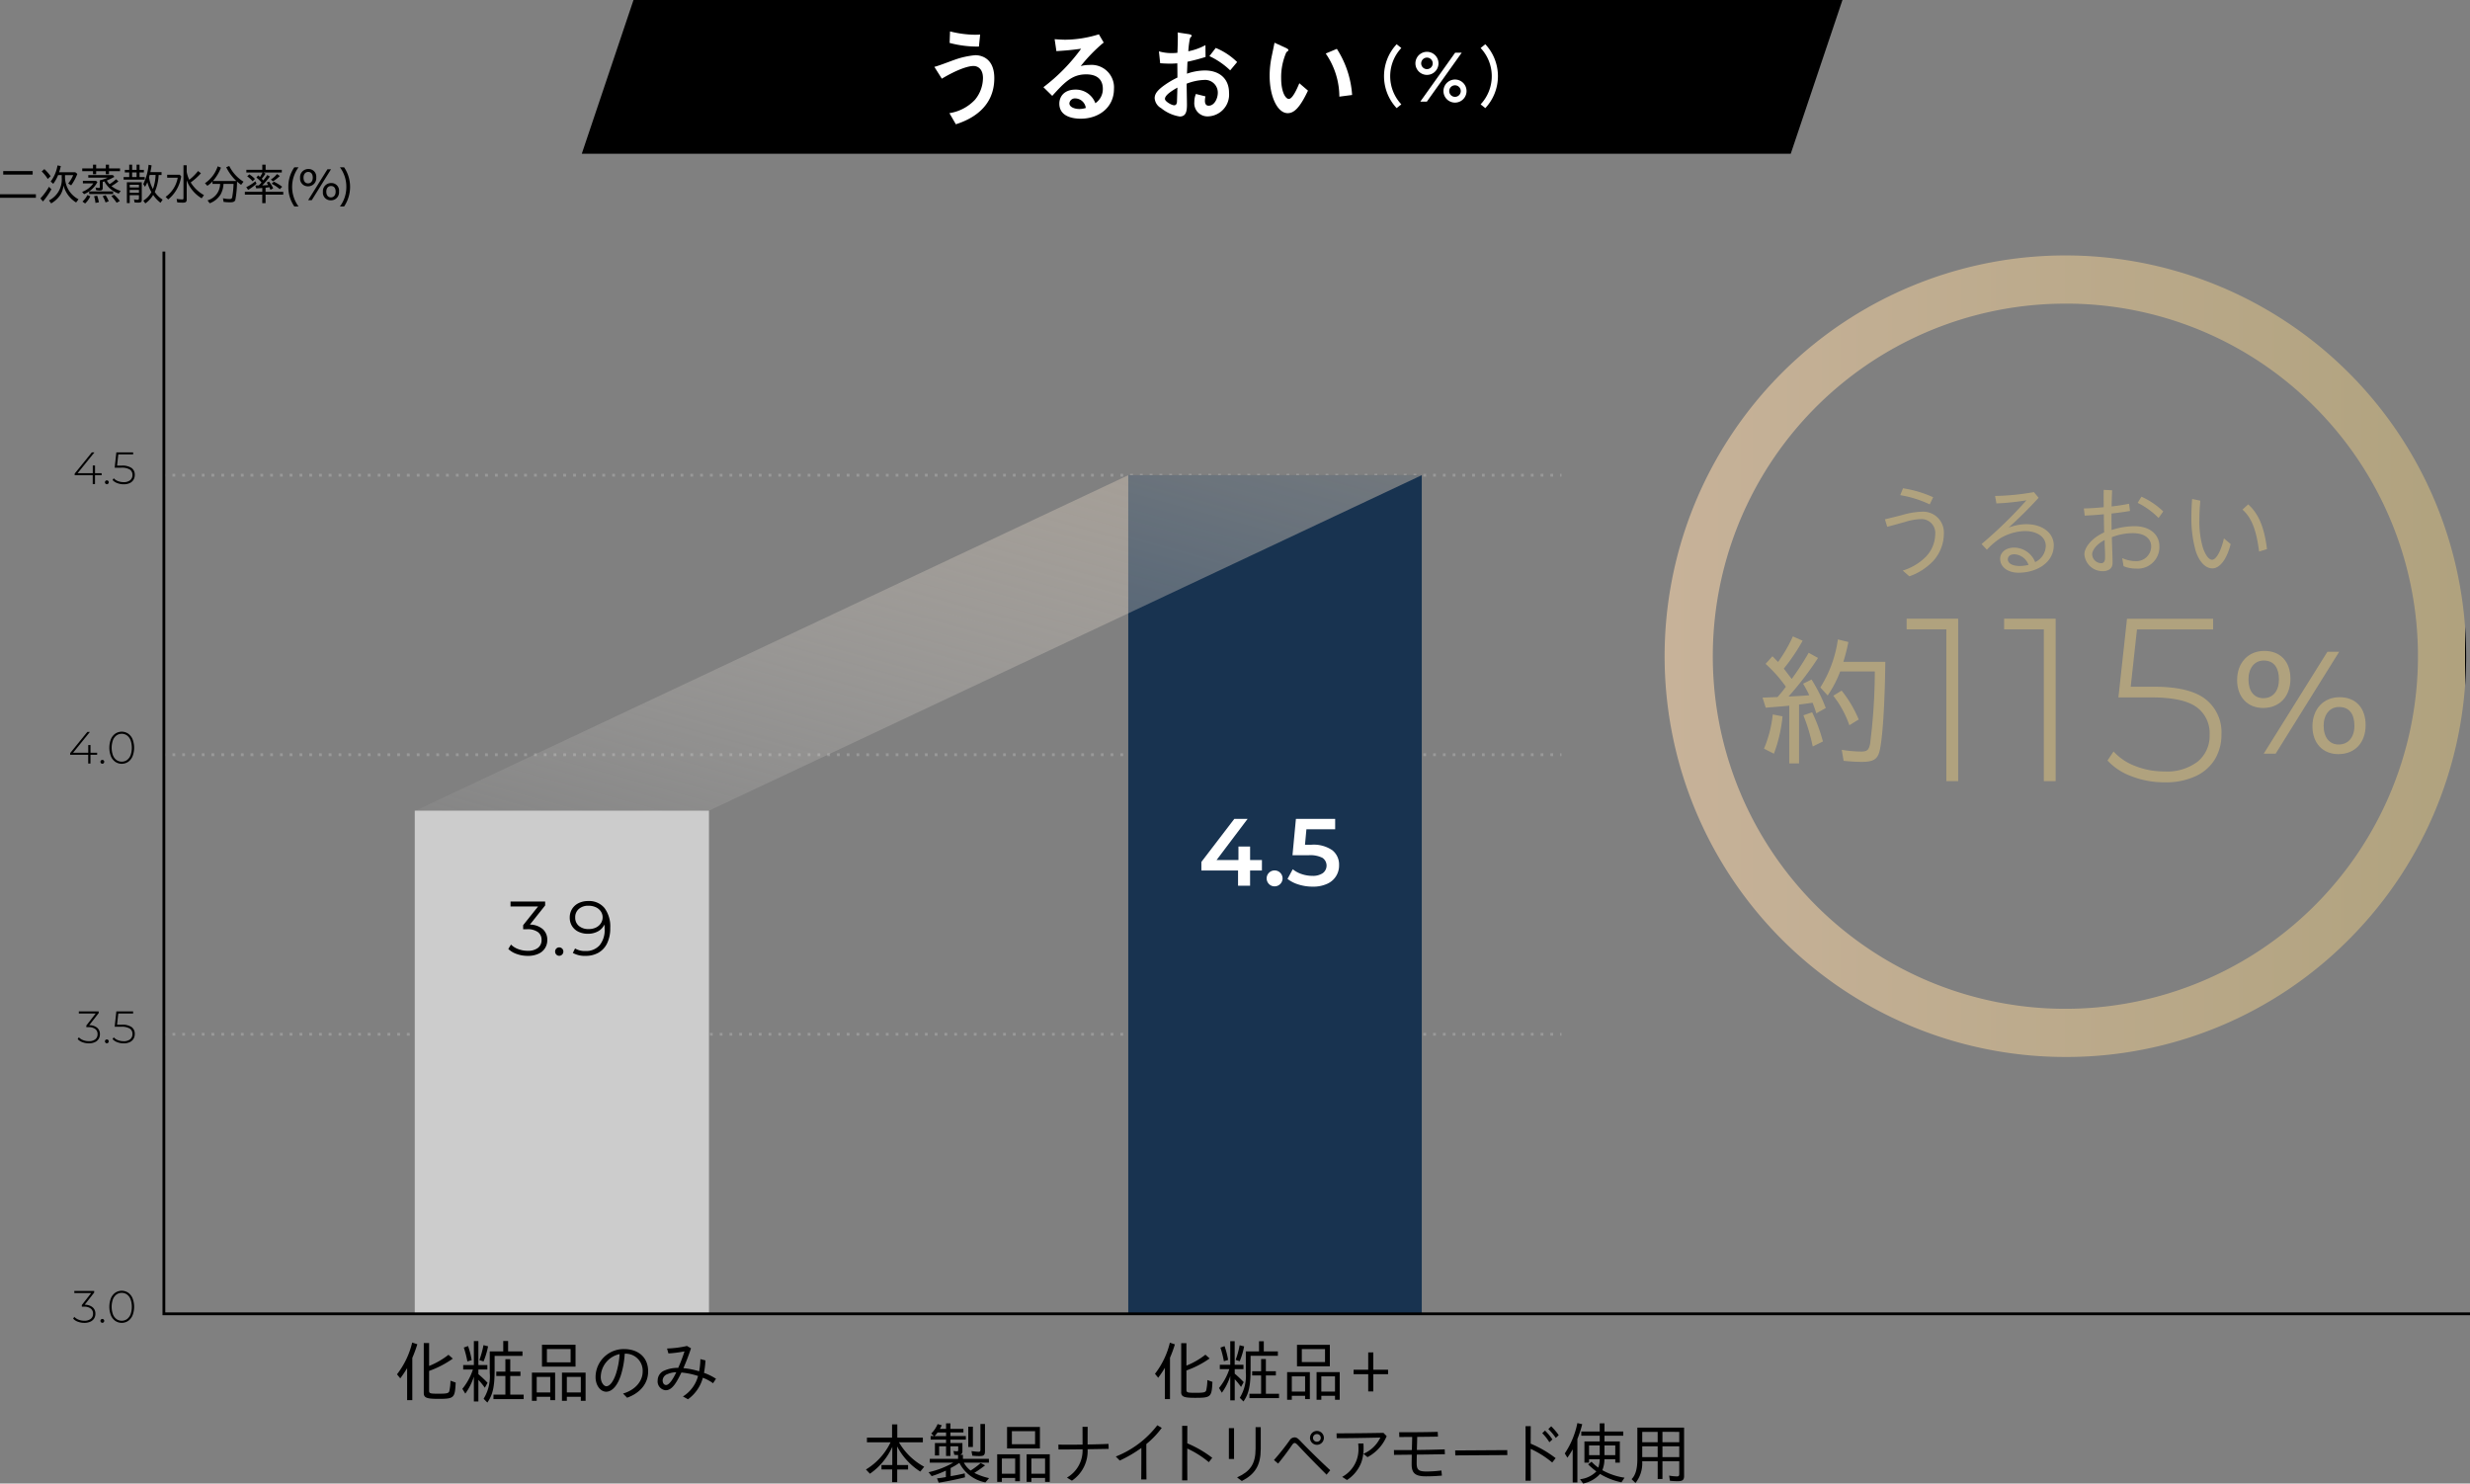 <svg xmlns="http://www.w3.org/2000/svg" xmlns:xlink="http://www.w3.org/1999/xlink" width="442.314" height="265.654" viewBox="0 0 442.314 265.654">
  <rect x="0" y="0" width="442.314" height="265.654" fill="#808080" stroke="none"/>
  <defs>
    <linearGradient id="linear-gradient" x1="-0.239" y1="1" x2="1" y2="-0.489" gradientUnits="objectBoundingBox">
      <stop offset="0" stop-color="#fff" stop-opacity="0"/>
      <stop offset="1" stop-color="#c7b299"/>
    </linearGradient>
    <linearGradient id="linear-gradient-2" y1="0.5" x2="1" y2="0.5" gradientUnits="objectBoundingBox">
      <stop offset="0" stop-color="#c7b299"/>
      <stop offset="1" stop-color="#b0a27e"/>
      <stop offset="1"/>
    </linearGradient>
  </defs>
  <g id="img-continuous-03-graph" transform="translate(-32.741)">
    <g id="グループ_4340" data-name="グループ 4340" transform="translate(62.089 84.846)">
      <rect id="長方形_29608" data-name="長方形 29608" width="0.25" height="0.501" transform="translate(0)" fill="#999"/>
      <path id="パス_20850" data-name="パス 20850" d="M403.276,339.5h-.5V339h.5Zm-1.75,0h-.5V339h.5Zm-1.75,0h-.5V339h.5Zm-1.75,0h-.5V339h.5Zm-1.75,0h-.5V339h.5Zm-1.75,0h-.5V339h.5Zm-1.75,0h-.5V339h.5Zm-1.75,0h-.5V339h.5Zm-1.75,0h-.5V339h.5Zm-1.75,0h-.5V339h.5Zm-1.75,0h-.5V339h.5Zm-1.75,0h-.5V339h.5Zm-1.75,0h-.5V339h.5Zm-1.75,0h-.5V339h.5Zm-1.75,0h-.5V339h.5Zm-1.75,0h-.5V339h.5Zm-1.75,0h-.5V339h.5Zm-1.75,0h-.5V339h.5Zm-1.75,0h-.5V339h.5Zm-1.75,0h-.5V339h.5Zm-1.75,0h-.5V339h.5Zm-1.75,0h-.5V339h.5Zm-1.75,0h-.5V339h.5Zm-1.75,0h-.5V339h.5Zm-1.751,0h-.5V339h.5Zm-1.75,0h-.5V339h.5Zm-1.75,0h-.5V339h.5Zm-1.75,0h-.5V339h.5Zm-1.75,0h-.5V339h.5Zm-1.75,0h-.5V339h.5Zm-1.75,0h-.5V339h.5Zm-1.75,0h-.5V339h.5Zm-1.75,0h-.5V339h.5Zm-1.75,0h-.5V339h.5Zm-1.75,0h-.5V339h.5Zm-1.75,0h-.5V339h.5Zm-1.75,0h-.5V339h.5Zm-1.75,0h-.5V339h.5Zm-1.75,0h-.5V339h.5Zm-1.75,0h-.5V339h.5Zm-1.75,0h-.5V339h.5Zm-1.75,0h-.5V339h.5Zm-1.75,0h-.5V339h.5Zm-1.75,0h-.5V339h.5Zm-1.75,0h-.5V339h.5Zm-1.75,0h-.5V339h.5Zm-1.75,0h-.5V339h.5Zm-1.75,0h-.5V339h.5Zm-1.75,0h-.5V339h.5Zm-1.75,0h-.5V339h.5Zm-1.75,0h-.5V339h.5Zm-1.75,0h-.5V339h.5Zm-1.75,0h-.5V339h.5Zm-1.75,0h-.5V339h.5Zm-1.75,0h-.5V339h.5Zm-1.75,0h-.5V339h.5Zm-1.75,0h-.5V339h.5Zm-1.75,0h-.5V339h.5Zm-1.75,0h-.5V339h.5Zm-1.75,0h-.5V339h.5Zm-1.75,0h-.5V339h.5Zm-1.75,0h-.5V339h.5Zm-1.75,0h-.5V339h.5Zm-1.75,0h-.5V339h.5Zm-1.75,0h-.5V339h.5Zm-1.75,0h-.5V339h.5Zm-1.75,0h-.5V339h.5Zm-1.75,0h-.5V339h.5Zm-1.75,0h-.5V339h.5Zm-1.75,0h-.5V339h.5Zm-1.75,0h-.5V339h.5Zm-1.75,0h-.5V339h.5Zm-1.75,0h-.5V339h.5Zm-1.75,0h-.5V339h.5Zm-1.75,0h-.5V339h.5Zm-1.75,0h-.5V339h.5Zm-1.75,0h-.5V339h.5Zm-1.75,0h-.5V339h.5Zm-1.75,0h-.5V339h.5Zm-1.75,0h-.5V339h.5Zm-1.75,0h-.5V339h.5Zm-1.75,0h-.5V339h.5Zm-1.75,0h-.5V339h.5Zm-1.75,0h-.5V339h.5Zm-1.75,0h-.5V339h.5Zm-1.75,0h-.5V339h.5Zm-1.75,0h-.5V339h.5Zm-1.75,0h-.5V339h.5Zm-1.75,0h-.5V339h.5Zm-1.75,0h-.5V339h.5Zm-1.75,0h-.5V339h.5Zm-1.75,0h-.5V339h.5Zm-1.75,0h-.5V339h.5Zm-1.75,0h-.5V339h.5Zm-1.75,0h-.5V339h.5Zm-1.75,0h-.5V339h.5Zm-1.75,0h-.5V339h.5Zm-1.75,0H233V339h.5Zm-1.75,0h-.5V339h.5Zm-1.75,0h-.5V339h.5Zm-1.75,0h-.5V339h.5Zm-1.75,0H226V339h.5Zm-1.75,0h-.5V339h.5Zm-1.75,0h-.5V339h.5Zm-1.75,0h-.5V339h.5Zm-1.75,0H219V339h.5Zm-1.75,0h-.5V339h.5Zm-1.75,0h-.5V339h.5Zm-1.75,0h-.5V339h.5Zm-1.75,0H212V339h.5Zm-1.75,0h-.5V339h.5Zm-1.75,0h-.5V339h.5Zm-1.75,0h-.5V339h.5Zm-1.75,0H205V339h.5Zm-1.75,0h-.5V339h.5Zm-1.75,0h-.5V339h.5Zm-1.75,0h-.5V339h.5Zm-1.75,0H198V339h.5Zm-1.75,0h-.5V339h.5Zm-1.75,0h-.5V339h.5Zm-1.75,0h-.5V339h.5Zm-1.75,0H191V339h.5Zm-1.75,0h-.5V339h.5Zm-1.75,0h-.5V339h.5Zm-1.75,0h-.5V339h.5Zm-1.75,0H184V339h.5Zm-1.75,0h-.5V339h.5Zm-1.75,0h-.5V339h.5Zm-1.75,0h-.5V339h.5Zm-1.75,0H177V339h.5Zm-1.75,0h-.5V339h.5Zm-1.75,0h-.5V339h.5Zm-1.75,0h-.5V339h.5Zm-1.75,0H170V339h.5Zm-1.75,0h-.5V339h.5Zm-1.75,0h-.5V339h.5Zm-1.75,0h-.5V339h.5Zm-1.75,0H163V339h.5Zm-1.75,0h-.5V339h.5Zm-1.75,0h-.5V339h.5Zm-1.75,0h-.5V339h.5Zm-1.75,0h-.5V339h.5Z" transform="translate(-154.495 -339)" fill="#999"/>
      <rect id="長方形_29609" data-name="長方形 29609" width="0.25" height="0.501" transform="translate(250.032)" fill="#999"/>
    </g>
    <g id="グループ_4341" data-name="グループ 4341" transform="translate(62.089 134.902)">
      <rect id="長方形_29610" data-name="長方形 29610" width="0.25" height="0.501" transform="translate(0)" fill="#999"/>
      <path id="パス_20851" data-name="パス 20851" d="M403.276,539.5h-.5V539h.5Zm-1.75,0h-.5V539h.5Zm-1.75,0h-.5V539h.5Zm-1.75,0h-.5V539h.5Zm-1.75,0h-.5V539h.5Zm-1.75,0h-.5V539h.5Zm-1.75,0h-.5V539h.5Zm-1.75,0h-.5V539h.5Zm-1.75,0h-.5V539h.5Zm-1.75,0h-.5V539h.5Zm-1.75,0h-.5V539h.5Zm-1.75,0h-.5V539h.5Zm-1.75,0h-.5V539h.5Zm-1.75,0h-.5V539h.5Zm-1.75,0h-.5V539h.5Zm-1.75,0h-.5V539h.5Zm-1.75,0h-.5V539h.5Zm-1.75,0h-.5V539h.5Zm-1.75,0h-.5V539h.5Zm-1.75,0h-.5V539h.5Zm-1.75,0h-.5V539h.5Zm-1.75,0h-.5V539h.5Zm-1.75,0h-.5V539h.5Zm-1.75,0h-.5V539h.5Zm-1.751,0h-.5V539h.5Zm-1.75,0h-.5V539h.5Zm-1.75,0h-.5V539h.5Zm-1.75,0h-.5V539h.5Zm-1.75,0h-.5V539h.5Zm-1.75,0h-.5V539h.5Zm-1.75,0h-.5V539h.5Zm-1.75,0h-.5V539h.5Zm-1.75,0h-.5V539h.5Zm-1.75,0h-.5V539h.5Zm-1.75,0h-.5V539h.5Zm-1.75,0h-.5V539h.5Zm-1.75,0h-.5V539h.5Zm-1.75,0h-.5V539h.5Zm-1.75,0h-.5V539h.5Zm-1.75,0h-.5V539h.5Zm-1.75,0h-.5V539h.5Zm-1.75,0h-.5V539h.5Zm-1.75,0h-.5V539h.5Zm-1.75,0h-.5V539h.5Zm-1.75,0h-.5V539h.5Zm-1.75,0h-.5V539h.5Zm-1.75,0h-.5V539h.5Zm-1.75,0h-.5V539h.5Zm-1.75,0h-.5V539h.5Zm-1.75,0h-.5V539h.5Zm-1.75,0h-.5V539h.5Zm-1.75,0h-.5V539h.5Zm-1.75,0h-.5V539h.5Zm-1.75,0h-.5V539h.5Zm-1.75,0h-.5V539h.5Zm-1.75,0h-.5V539h.5Zm-1.75,0h-.5V539h.5Zm-1.75,0h-.5V539h.5Zm-1.75,0h-.5V539h.5Zm-1.75,0h-.5V539h.5Zm-1.75,0h-.5V539h.5Zm-1.75,0h-.5V539h.5Zm-1.75,0h-.5V539h.5Zm-1.75,0h-.5V539h.5Zm-1.75,0h-.5V539h.5Zm-1.75,0h-.5V539h.5Zm-1.75,0h-.5V539h.5Zm-1.75,0h-.5V539h.5Zm-1.75,0h-.5V539h.5Zm-1.75,0h-.5V539h.5Zm-1.75,0h-.5V539h.5Zm-1.75,0h-.5V539h.5Zm-1.75,0h-.5V539h.5Zm-1.75,0h-.5V539h.5Zm-1.75,0h-.5V539h.5Zm-1.75,0h-.5V539h.5Zm-1.75,0h-.5V539h.5Zm-1.75,0h-.5V539h.5Zm-1.75,0h-.5V539h.5Zm-1.75,0h-.5V539h.5Zm-1.75,0h-.5V539h.5Zm-1.75,0h-.5V539h.5Zm-1.75,0h-.5V539h.5Zm-1.75,0h-.5V539h.5Zm-1.75,0h-.5V539h.5Zm-1.75,0h-.5V539h.5Zm-1.75,0h-.5V539h.5Zm-1.75,0h-.5V539h.5Zm-1.75,0h-.5V539h.5Zm-1.75,0h-.5V539h.5Zm-1.75,0h-.5V539h.5Zm-1.75,0h-.5V539h.5Zm-1.75,0h-.5V539h.5Zm-1.75,0h-.5V539h.5Zm-1.75,0h-.5V539h.5Zm-1.75,0h-.5V539h.5Zm-1.75,0h-.5V539h.5Zm-1.75,0H233V539h.5Zm-1.75,0h-.5V539h.5Zm-1.75,0h-.5V539h.5Zm-1.75,0h-.5V539h.5Zm-1.75,0H226V539h.5Zm-1.75,0h-.5V539h.5Zm-1.75,0h-.5V539h.5Zm-1.75,0h-.5V539h.5Zm-1.75,0H219V539h.5Zm-1.75,0h-.5V539h.5Zm-1.75,0h-.5V539h.5Zm-1.75,0h-.5V539h.5Zm-1.75,0H212V539h.5Zm-1.75,0h-.5V539h.5Zm-1.75,0h-.5V539h.5Zm-1.75,0h-.5V539h.5Zm-1.75,0H205V539h.5Zm-1.75,0h-.5V539h.5Zm-1.75,0h-.5V539h.5Zm-1.75,0h-.5V539h.5Zm-1.75,0H198V539h.5Zm-1.75,0h-.5V539h.5Zm-1.75,0h-.5V539h.5Zm-1.75,0h-.5V539h.5Zm-1.75,0H191V539h.5Zm-1.75,0h-.5V539h.5Zm-1.75,0h-.5V539h.5Zm-1.75,0h-.5V539h.5Zm-1.75,0H184V539h.5Zm-1.75,0h-.5V539h.5Zm-1.75,0h-.5V539h.5Zm-1.75,0h-.5V539h.5Zm-1.75,0H177V539h.5Zm-1.75,0h-.5V539h.5Zm-1.75,0h-.5V539h.5Zm-1.75,0h-.5V539h.5Zm-1.75,0H170V539h.5Zm-1.75,0h-.5V539h.5Zm-1.75,0h-.5V539h.5Zm-1.75,0h-.5V539h.5Zm-1.75,0H163V539h.5Zm-1.75,0h-.5V539h.5Zm-1.75,0h-.5V539h.5Zm-1.75,0h-.5V539h.5Zm-1.75,0h-.5V539h.5Z" transform="translate(-154.495 -539)" fill="#999"/>
      <rect id="長方形_29611" data-name="長方形 29611" width="0.25" height="0.501" transform="translate(250.032)" fill="#999"/>
    </g>
    <g id="グループ_4342" data-name="グループ 4342" transform="translate(62.089 184.959)">
      <rect id="長方形_29612" data-name="長方形 29612" width="0.25" height="0.501" transform="translate(0)" fill="#999"/>
      <path id="パス_20852" data-name="パス 20852" d="M403.276,739.5h-.5V739h.5Zm-1.75,0h-.5V739h.5Zm-1.75,0h-.5V739h.5Zm-1.75,0h-.5V739h.5Zm-1.75,0h-.5V739h.5Zm-1.75,0h-.5V739h.5Zm-1.75,0h-.5V739h.5Zm-1.75,0h-.5V739h.5Zm-1.75,0h-.5V739h.5Zm-1.75,0h-.5V739h.5Zm-1.75,0h-.5V739h.5Zm-1.75,0h-.5V739h.5Zm-1.75,0h-.5V739h.5Zm-1.75,0h-.5V739h.5Zm-1.75,0h-.5V739h.5Zm-1.75,0h-.5V739h.5Zm-1.75,0h-.5V739h.5Zm-1.75,0h-.5V739h.5Zm-1.75,0h-.5V739h.5Zm-1.75,0h-.5V739h.5Zm-1.75,0h-.5V739h.5Zm-1.75,0h-.5V739h.5Zm-1.75,0h-.5V739h.5Zm-1.75,0h-.5V739h.5Zm-1.751,0h-.5V739h.5Zm-1.75,0h-.5V739h.5Zm-1.75,0h-.5V739h.5Zm-1.75,0h-.5V739h.5Zm-1.75,0h-.5V739h.5Zm-1.75,0h-.5V739h.5Zm-1.75,0h-.5V739h.5Zm-1.75,0h-.5V739h.5Zm-1.75,0h-.5V739h.5Zm-1.75,0h-.5V739h.5Zm-1.75,0h-.5V739h.5Zm-1.75,0h-.5V739h.5Zm-1.75,0h-.5V739h.5Zm-1.75,0h-.5V739h.5Zm-1.75,0h-.5V739h.5Zm-1.75,0h-.5V739h.5Zm-1.75,0h-.5V739h.5Zm-1.75,0h-.5V739h.5Zm-1.75,0h-.5V739h.5Zm-1.75,0h-.5V739h.5Zm-1.75,0h-.5V739h.5Zm-1.75,0h-.5V739h.5Zm-1.75,0h-.5V739h.5Zm-1.75,0h-.5V739h.5Zm-1.75,0h-.5V739h.5Zm-1.75,0h-.5V739h.5Zm-1.75,0h-.5V739h.5Zm-1.75,0h-.5V739h.5Zm-1.75,0h-.5V739h.5Zm-1.75,0h-.5V739h.5Zm-1.75,0h-.5V739h.5Zm-1.75,0h-.5V739h.5Zm-1.75,0h-.5V739h.5Zm-1.75,0h-.5V739h.5Zm-1.75,0h-.5V739h.5Zm-1.75,0h-.5V739h.5Zm-1.75,0h-.5V739h.5Zm-1.75,0h-.5V739h.5Zm-1.75,0h-.5V739h.5Zm-1.75,0h-.5V739h.5Zm-1.75,0h-.5V739h.5Zm-1.75,0h-.5V739h.5Zm-1.75,0h-.5V739h.5Zm-1.75,0h-.5V739h.5Zm-1.75,0h-.5V739h.5Zm-1.75,0h-.5V739h.5Zm-1.75,0h-.5V739h.5Zm-1.75,0h-.5V739h.5Zm-1.75,0h-.5V739h.5Zm-1.75,0h-.5V739h.5Zm-1.75,0h-.5V739h.5Zm-1.75,0h-.5V739h.5Zm-1.75,0h-.5V739h.5Zm-1.75,0h-.5V739h.5Zm-1.75,0h-.5V739h.5Zm-1.75,0h-.5V739h.5Zm-1.75,0h-.5V739h.5Zm-1.75,0h-.5V739h.5Zm-1.75,0h-.5V739h.5Zm-1.75,0h-.5V739h.5Zm-1.75,0h-.5V739h.5Zm-1.75,0h-.5V739h.5Zm-1.75,0h-.5V739h.5Zm-1.75,0h-.5V739h.5Zm-1.75,0h-.5V739h.5Zm-1.75,0h-.5V739h.5Zm-1.75,0h-.5V739h.5Zm-1.75,0h-.5V739h.5Zm-1.75,0h-.5V739h.5Zm-1.75,0h-.5V739h.5Zm-1.75,0h-.5V739h.5Zm-1.75,0h-.5V739h.5Zm-1.75,0h-.5V739h.5Zm-1.75,0H233V739h.5Zm-1.75,0h-.5V739h.5Zm-1.75,0h-.5V739h.5Zm-1.75,0h-.5V739h.5Zm-1.75,0H226V739h.5Zm-1.75,0h-.5V739h.5Zm-1.75,0h-.5V739h.5Zm-1.75,0h-.5V739h.5Zm-1.75,0H219V739h.5Zm-1.75,0h-.5V739h.5Zm-1.75,0h-.5V739h.5Zm-1.75,0h-.5V739h.5Zm-1.75,0H212V739h.5Zm-1.75,0h-.5V739h.5Zm-1.75,0h-.5V739h.5Zm-1.75,0h-.5V739h.5Zm-1.75,0H205V739h.5Zm-1.75,0h-.5V739h.5Zm-1.75,0h-.5V739h.5Zm-1.75,0h-.5V739h.5Zm-1.75,0H198V739h.5Zm-1.75,0h-.5V739h.5Zm-1.75,0h-.5V739h.5Zm-1.75,0h-.5V739h.5Zm-1.75,0H191V739h.5Zm-1.75,0h-.5V739h.5Zm-1.75,0h-.5V739h.5Zm-1.75,0h-.5V739h.5Zm-1.75,0H184V739h.5Zm-1.75,0h-.5V739h.5Zm-1.75,0h-.5V739h.5Zm-1.75,0h-.5V739h.5Zm-1.75,0H177V739h.5Zm-1.75,0h-.5V739h.5Zm-1.75,0h-.5V739h.5Zm-1.75,0h-.5V739h.5Zm-1.75,0H170V739h.5Zm-1.75,0h-.5V739h.5Zm-1.75,0h-.5V739h.5Zm-1.75,0h-.5V739h.5Zm-1.75,0H163V739h.5Zm-1.75,0h-.5V739h.5Zm-1.75,0h-.5V739h.5Zm-1.75,0h-.5V739h.5Zm-1.75,0h-.5V739h.5Z" transform="translate(-154.495 -739)" fill="#999"/>
      <rect id="長方形_29613" data-name="長方形 29613" width="0.25" height="0.501" transform="translate(250.032)" fill="#999"/>
    </g>
    <rect id="長方形_29614" data-name="長方形 29614" width="52.684" height="89.977" transform="translate(107.015 145.164)" fill="#ccc"/>
    <rect id="長方形_29615" data-name="長方形 29615" width="52.559" height="150.295" transform="translate(234.784 85.096)" fill="#183350"/>
    <path id="パス_20853" data-name="パス 20853" d="M330,400.068,457.644,340H510.2L382.559,400.068Z" transform="translate(-222.86 -254.904)" opacity="0.6" fill="url(#linear-gradient)"/>
    <g id="グループ_4343" data-name="グループ 4343" transform="translate(46.115 81.004)">
      <path id="パス_20854" data-name="パス 20854" d="M91,327.752H89.813v1.572h-.405v-1.572H86.175v-.3l3.079-3.8h.462l-3.022,3.736h2.723V326h.4v1.386H91Z" transform="translate(-86.175 -323.652)"/>
      <path id="パス_20855" data-name="パス 20855" d="M107.934,344.28a.337.337,0,0,1-.1-.247.324.324,0,0,1,.1-.243.343.343,0,0,1,.478,0,.324.324,0,0,1,.1.243.336.336,0,0,1-.1.247.333.333,0,0,1-.478,0Z" transform="translate(-102.412 -338.677)"/>
      <path id="パス_20856" data-name="パス 20856" d="M116.691,326.46a1.463,1.463,0,0,1,.559,1.227,1.663,1.663,0,0,1-.223.863,1.537,1.537,0,0,1-.669.6,2.47,2.47,0,0,1-1.094.219,3.146,3.146,0,0,1-1.155-.211,2.123,2.123,0,0,1-.839-.551l.211-.316a1.932,1.932,0,0,0,.741.5,2.7,2.7,0,0,0,1.033.194,1.755,1.755,0,0,0,1.171-.349,1.161,1.161,0,0,0,.409-.932,1.119,1.119,0,0,0-.466-.972,2.788,2.788,0,0,0-1.568-.332h-1.151l.3-2.747h3.006v.373H114.3l-.219,2h.81A2.957,2.957,0,0,1,116.691,326.46Z" transform="translate(-106.489 -323.652)"/>
    </g>
    <g id="グループ_4344" data-name="グループ 4344" transform="translate(45.304 131.02)">
      <path id="パス_20857" data-name="パス 20857" d="M87.767,527.752H86.576v1.572h-.405v-1.572H82.938v-.3l3.079-3.8h.462l-3.022,3.736h2.723V526h.4v1.386h1.191Z" transform="translate(-82.938 -523.611)"/>
      <path id="パス_20858" data-name="パス 20858" d="M104.7,544.28a.335.335,0,0,1-.1-.247.323.323,0,0,1,.1-.243.343.343,0,0,1,.478,0,.324.324,0,0,1,.1.243.335.335,0,0,1-.1.247.332.332,0,0,1-.478,0Z" transform="translate(-99.175 -538.637)"/>
      <path id="パス_20859" data-name="パス 20859" d="M112.038,528.891a2.284,2.284,0,0,1-.786-1,4.29,4.29,0,0,1,0-3.047,2.286,2.286,0,0,1,.786-1,2.067,2.067,0,0,1,2.309,0,2.284,2.284,0,0,1,.786,1,4.29,4.29,0,0,1,0,3.047,2.282,2.282,0,0,1-.786,1,2.067,2.067,0,0,1-2.309,0Zm2.1-.324a1.9,1.9,0,0,0,.636-.859,4.079,4.079,0,0,0,0-2.682,1.9,1.9,0,0,0-.636-.859,1.655,1.655,0,0,0-1.888,0,1.9,1.9,0,0,0-.636.859,4.079,4.079,0,0,0,0,2.682,1.9,1.9,0,0,0,.636.859,1.654,1.654,0,0,0,1.888,0Z" transform="translate(-103.956 -523.49)"/>
    </g>
    <g id="グループ_4345" data-name="グループ 4345" transform="translate(46.649 181.117)">
      <path id="パス_20860" data-name="パス 20860" d="M91.808,726.581a1.457,1.457,0,0,1,.49,1.147,1.582,1.582,0,0,1-.227.846,1.53,1.53,0,0,1-.677.58,2.532,2.532,0,0,1-1.081.211,3.226,3.226,0,0,1-1.159-.207,2.036,2.036,0,0,1-.843-.555l.21-.316a2.011,2.011,0,0,0,.75.5,2.722,2.722,0,0,0,1.041.194,1.769,1.769,0,0,0,1.159-.336,1.131,1.131,0,0,0,.405-.919,1.119,1.119,0,0,0-.413-.924,1.951,1.951,0,0,0-1.24-.332h-.357v-.3l1.677-2.147H88.522v-.373H92.08v.292l-1.7,2.18A2.187,2.187,0,0,1,91.808,726.581Z" transform="translate(-88.312 -723.652)"/>
      <path id="パス_20861" data-name="パス 20861" d="M107.935,744.28a.336.336,0,0,1-.1-.247.324.324,0,0,1,.1-.243.343.343,0,0,1,.478,0,.324.324,0,0,1,.1.243.336.336,0,0,1-.1.247.332.332,0,0,1-.478,0Z" transform="translate(-102.948 -738.677)"/>
      <path id="パス_20862" data-name="パス 20862" d="M116.692,726.46a1.462,1.462,0,0,1,.559,1.227,1.663,1.663,0,0,1-.223.863,1.537,1.537,0,0,1-.669.6,2.47,2.47,0,0,1-1.094.219,3.144,3.144,0,0,1-1.155-.211,2.124,2.124,0,0,1-.839-.551l.211-.316a1.93,1.93,0,0,0,.741.5,2.7,2.7,0,0,0,1.033.194,1.756,1.756,0,0,0,1.171-.349,1.161,1.161,0,0,0,.409-.932,1.12,1.12,0,0,0-.466-.972,2.788,2.788,0,0,0-1.568-.332h-1.151l.3-2.747h3.006v.373H114.3l-.219,2h.81A2.957,2.957,0,0,1,116.692,726.46Z" transform="translate(-107.025 -723.652)"/>
    </g>
    <g id="グループ_4346" data-name="グループ 4346" transform="translate(45.839 231.133)">
      <path id="パス_20863" data-name="パス 20863" d="M88.57,926.581a1.457,1.457,0,0,1,.49,1.147,1.584,1.584,0,0,1-.227.846,1.531,1.531,0,0,1-.677.58,2.533,2.533,0,0,1-1.082.211,3.229,3.229,0,0,1-1.159-.207,2.039,2.039,0,0,1-.843-.555l.211-.316a2.007,2.007,0,0,0,.75.5,2.721,2.721,0,0,0,1.041.194,1.768,1.768,0,0,0,1.159-.336,1.131,1.131,0,0,0,.405-.92,1.119,1.119,0,0,0-.413-.924,1.951,1.951,0,0,0-1.24-.332H86.63v-.3l1.677-2.147H85.285v-.373h3.557v.292l-1.7,2.18A2.187,2.187,0,0,1,88.57,926.581Z" transform="translate(-85.074 -923.611)"/>
      <path id="パス_20864" data-name="パス 20864" d="M104.7,944.28a.336.336,0,0,1-.1-.247.323.323,0,0,1,.1-.243.343.343,0,0,1,.478,0,.323.323,0,0,1,.1.243.336.336,0,0,1-.1.247.333.333,0,0,1-.478,0Z" transform="translate(-99.711 -938.637)"/>
      <path id="パス_20865" data-name="パス 20865" d="M112.039,928.891a2.283,2.283,0,0,1-.786-1,4.29,4.29,0,0,1,0-3.047,2.285,2.285,0,0,1,.786-1,2.067,2.067,0,0,1,2.309,0,2.286,2.286,0,0,1,.786,1,4.29,4.29,0,0,1,0,3.047,2.284,2.284,0,0,1-.786,1,2.067,2.067,0,0,1-2.309,0Zm2.1-.324a1.9,1.9,0,0,0,.636-.859,4.079,4.079,0,0,0,0-2.682,1.9,1.9,0,0,0-.636-.859,1.655,1.655,0,0,0-1.888,0,1.9,1.9,0,0,0-.636.859,4.079,4.079,0,0,0,0,2.682,1.9,1.9,0,0,0,.636.859,1.654,1.654,0,0,0,1.888,0Z" transform="translate(-104.492 -923.49)"/>
    </g>
    <g id="グループ_4348" data-name="グループ 4348" transform="translate(136.923 0)">
      <path id="パス_20866" data-name="パス 20866" d="M665.494,27.531H449L458.261,0H674.755Z" transform="translate(-449 0)"/>
      <g id="グループ_4347" data-name="グループ 4347" transform="translate(63.136 5.623)">
        <path id="パス_20867" data-name="パス 20867" d="M703.955,37.105a7.942,7.942,0,0,0,4.576-2.4,6.181,6.181,0,0,0,1.433-3.888c0-1.637-.93-2.158-1.693-2.158-1,0-2.958.651-5.674,2.27l-1.34-2.12c.6-.112,3.032-1.06,3.535-1.228a14.839,14.839,0,0,1,3.814-.855c.539,0,3.386.149,3.386,4.111,0,5.339-4.241,7.422-6.883,8.259Zm5.283-11.924a19.385,19.385,0,0,1-5.246-.651l.074-2.065a19.1,19.1,0,0,0,4.464.6c.409,0,.67-.019.93-.037Z" transform="translate(-701.257 -22.465)" fill="#fff"/>
        <path id="パス_20868" data-name="パス 20868" d="M779.291,34.015a32.881,32.881,0,0,0,6.753-6.883c-1.879.242-2.456.3-4.427.428l-.316-2.139c.521.037,1.414.093,1.935.093a20.851,20.851,0,0,0,5.99-.967l.856,1.469a28.826,28.826,0,0,0-4.111,4.223,5.588,5.588,0,0,1,1.544-.2,4.026,4.026,0,0,1,4.409,4.3c0,3.218-2.6,5.32-5.971,5.32-1.246,0-3.813-.316-3.813-2.7,0-1.209.818-2.511,2.9-2.511a3.727,3.727,0,0,1,3.553,2.437,3.062,3.062,0,0,0,1.339-2.567c0-1.06-.428-2.6-2.995-2.6s-3.925,1.507-6.065,3.851Zm5.729,2.009a1.006,1.006,0,0,0-1.079.874c0,.707.986,1.023,1.786,1.023a3.768,3.768,0,0,0,1.153-.186A1.949,1.949,0,0,0,785.02,36.024Z" transform="translate(-759.76 -24.026)" fill="#fff"/>
        <path id="パス_20869" data-name="パス 20869" d="M859.649,26.595a8.323,8.323,0,0,0,2.288.316c.465,0,.818-.037,1.023-.056.037-.726.074-2.176.074-2.827a6.474,6.474,0,0,0-.037-.818l1.972.3c.111.019.558.093.558.3,0,.075-.279.372-.316.428a16.73,16.73,0,0,0-.3,2.344,10.852,10.852,0,0,0,3.07-1.1L868,27.6a33.121,33.121,0,0,1-3.237.856c-.019.335-.074,1.823-.093,2.139a10,10,0,0,1,3.2-.577c2.586,0,4.334,1.451,4.334,3.981a3.9,3.9,0,0,1-3.795,4.242,2.353,2.353,0,0,1-2.418-2.6,3.734,3.734,0,0,1,.279-1.414l1.711.428a3.946,3.946,0,0,0-.093.8c0,.167,0,.874.67.874,1,0,1.637-1.246,1.637-2.344a2.274,2.274,0,0,0-2.474-2.269,9.554,9.554,0,0,0-3.107.67c0,.576.056,3.348.056,3.72,0,1.228-.167,2.158-1.3,2.158a7.016,7.016,0,0,1-3.311-1.488,2.241,2.241,0,0,1-1.172-1.786c0-.707.391-1.265,1.284-1.99a15.286,15.286,0,0,1,2.791-1.711c0-.8,0-.986-.019-2.549-.3.019-.633.056-1.284.056-.632,0-1.283-.037-1.785-.074Zm1.079,8.52c0,.447,1.19,1.135,1.655,1.135.446,0,.484-.465.5-.633,0-.167.037-1,.075-2.53C862.123,33.57,860.728,34.389,860.728,35.114ZM872.41,30a13.712,13.712,0,0,0-3.72-2.549l1.135-1.469a12.057,12.057,0,0,1,3.832,2.53Z" transform="translate(-819.434 -23.023)" fill="#fff"/>
        <path id="パス_20870" data-name="パス 20870" d="M948.021,39.142c-1.47,3.107-2.511,4.037-3.628,4.037-1.842,0-3.237-2.976-3.237-6.7a16.9,16.9,0,0,1,.353-3.386c.075-.372.446-2.121.521-2.53l1.991.912c.186.093.5.242.5.409,0,.111-.13.2-.372.39a11.044,11.044,0,0,0-.93,4.614c0,2.511.781,3.739,1.376,3.739.651,0,1.432-1.73,1.879-2.809Zm5.618,1.079A13.636,13.636,0,0,0,951.2,32.5l1.991-.837a17.325,17.325,0,0,1,2.734,8.26Z" transform="translate(-881.114 -28.538)" fill="#fff"/>
        <path id="パス_20871" data-name="パス 20871" d="M1026.093,32.323a7.381,7.381,0,0,0,0,10.092l-.841.673a8.369,8.369,0,0,1,0-11.438Z" transform="translate(-942.468 -29.351)" fill="#fff"/>
        <path id="パス_20872" data-name="パス 20872" d="M1049.587,39.142a2.066,2.066,0,1,1-2.067-2.067A2.066,2.066,0,0,1,1049.587,39.142Zm4.157-1.91L1047.5,46h-1.177l6.248-8.771Zm-7.257,1.91a1.033,1.033,0,1,0,1.033-1.033A1.041,1.041,0,0,0,1046.487,39.142Zm8.122,4.962a2.066,2.066,0,1,1-2.066-2.067A2.064,2.064,0,0,1,1054.609,44.1Zm-3.1,0a1.033,1.033,0,1,0,1.034-1.033A1.033,1.033,0,0,0,1051.509,44.1Z" transform="translate(-959.307 -33.418)" fill="#fff"/>
        <path id="パス_20873" data-name="パス 20873" d="M1092.11,42.415a7.38,7.38,0,0,0,0-10.092l.841-.673a8.369,8.369,0,0,1,0,11.438Z" transform="translate(-994.286 -29.351)" fill="#fff"/>
      </g>
    </g>
    <g id="グループ_4349" data-name="グループ 4349" transform="translate(370.29 87.438)">
      <path id="パス_20874" data-name="パス 20874" d="M1384.594,364.09a9.868,9.868,0,0,0,4.2-2.53,5.969,5.969,0,0,0,1.618-3.981,2.468,2.468,0,0,0-2.623-2.7,9.989,9.989,0,0,0-2.753.5c-1.321.354-2.14.6-3.218.874l-.409-1.34c1.079-.26,1.879-.465,3.069-.763a13.912,13.912,0,0,1,3.5-.6,3.725,3.725,0,0,1,3.981,3.888,7.337,7.337,0,0,1-1.935,4.967,10.837,10.837,0,0,1-4.241,2.716Zm-.446-13.505.5-1.228a20.538,20.538,0,0,1,5.395,1.6l-.614,1.283A19.988,19.988,0,0,0,1384.148,350.585Z" transform="translate(-1381.413 -349.357)" fill="#b0a27e"/>
      <path id="パス_20875" data-name="パス 20875" d="M1453.859,364.05c0-1.135.986-2.009,2.53-2.009a4.085,4.085,0,0,1,3.739,2.6,3.3,3.3,0,0,0,1.9-2.921c0-1.544-1.507-2.641-3.739-2.641a9.118,9.118,0,0,0-4.427,1.3,12.96,12.96,0,0,0-2.381,2.046l-.949-1.023a77.967,77.967,0,0,0,8.036-7.832,42.617,42.617,0,0,1-5.376.558l-.242-1.339a43.465,43.465,0,0,0,6.957-.688l.837,1.023c-1.823,1.99-3.534,3.665-5.376,5.339a9.185,9.185,0,0,1,3.162-.614c2.939,0,4.93,1.6,4.93,3.776,0,3.088-3.032,4.911-6.307,4.911C1455.31,366.542,1453.859,365.575,1453.859,364.05Zm3.46,1.284a6.654,6.654,0,0,0,1.619-.2,2.87,2.87,0,0,0-2.511-1.9c-.688,0-1.19.316-1.19.911C1455.236,364.868,1456.073,365.333,1457.319,365.333Z" transform="translate(-1433.231 -351.419)" fill="#b0a27e"/>
      <path id="パス_20876" data-name="パス 20876" d="M1523.825,362.006c0-1.246,1.358-2.939,3.534-3.907l-.056-3.255c-1.284.13-2.493.2-3.423.242l-.149-1.283c.967-.019,2.232-.093,3.553-.223,0-.893-.019-1.935,0-3.107l1.507.075c-.037.874-.075,1.9-.093,2.9,1.116-.13,2.2-.3,3.125-.484l.167,1.284c-1,.186-2.158.335-3.311.465v.818c0,.54.019,1.283.019,2.139a13.2,13.2,0,0,1,4.093-.688c2.809,0,4.465,1.525,4.465,3.609a3.867,3.867,0,0,1-4.186,3.981,5.684,5.684,0,0,1-2.232-.428l-.242-1.451a5.669,5.669,0,0,0,2.325.539,2.652,2.652,0,0,0,2.865-2.641c0-1.209-.968-2.362-3.274-2.362a10.363,10.363,0,0,0-3.776.725l.112,3.442c.019.521.019.8.019,1.19,0,1.06-.856,1.451-1.749,1.451A3.263,3.263,0,0,1,1523.825,362.006Zm3.014,1.6c.409,0,.688-.279.688-.967,0-.428,0-.744-.019-1.3-.037-.651-.056-1.283-.056-1.879-1.376.688-2.232,1.786-2.232,2.567A1.642,1.642,0,0,0,1526.839,363.605Zm6.529-10.808.67-1.1a13.663,13.663,0,0,1,3.907,2.642l-.837,1.172A13.892,13.892,0,0,0,1533.368,352.8Z" transform="translate(-1488.112 -350.193)" fill="#b0a27e"/>
      <path id="パス_20877" data-name="パス 20877" d="M1601.451,366.407a21.438,21.438,0,0,1-.8-6.139c0-.893.037-2.028.13-3.255l1.469.3c-.112,1.3-.167,2.288-.167,3.479a16.721,16.721,0,0,0,.6,4.837c.409,1.3,1.06,2.269,1.674,2.269.725,0,1.618-1.563,2.121-3.832l1.209,1.023c-.763,2.995-2.084,4.353-3.274,4.353C1603.163,369.439,1602.084,368.267,1601.451,366.407Zm8.352-7.5,1.023-.93c2.083,1.861,2.939,4.595,3.367,8.018l-1.414.428C1612.352,363.152,1611.664,360.548,1609.8,358.91Z" transform="translate(-1545.78 -355.097)" fill="#b0a27e"/>
    </g>
    <g id="グループ_4350" data-name="グループ 4350" transform="translate(348.37 110.788)">
      <path id="パス_20878" data-name="パス 20878" d="M1298.619,467.72c-1.287.128-1.879.18-4.221.36l-.567-1.8c.9-.026,1.776-.077,2.677-.1a20.393,20.393,0,0,0,1.493-1.853,24.363,24.363,0,0,0-3.63-4.093l1.236-1.364,1,1.03a26.589,26.589,0,0,0,2.651-4.582l1.751.772a34.848,34.848,0,0,1-3.372,4.994l1.416,1.853a49.938,49.938,0,0,0,3.038-4.685l1.673.927a57.1,57.1,0,0,1-5.277,6.9c1.364-.052,2.78-.129,3.707-.232a21.31,21.31,0,0,0-1.107-2.059l1.519-.746a28.527,28.527,0,0,1,2.548,5.1l-1.7.953a18.849,18.849,0,0,0-.67-1.9c-.515.077-1.415.206-2.419.335v10.528h-1.75Zm-4.531,7.7a21.563,21.563,0,0,0,1.57-6.126l1.75.335a26.005,26.005,0,0,1-1.545,6.692Zm7.053-5.972,1.57-.541a29.753,29.753,0,0,1,1.93,5.225l-1.828.9A31.564,31.564,0,0,0,1301.141,469.444Zm7.207,8.16-.335-1.982a21.9,21.9,0,0,0,3.449.309c1.082,0,1.39-.257,1.622-1.364a104.407,104.407,0,0,0,.849-12.973h-6.2a20.435,20.435,0,0,1-2.239,4.3l-1.313-1.441a21.752,21.752,0,0,0,3.14-8.6l1.879.463a33.567,33.567,0,0,1-.9,3.553h7.516c-.1,7.979-.515,13.9-1.029,15.959-.361,1.519-1.158,1.956-3.243,1.956C1310.614,477.784,1309.378,477.707,1308.349,477.6Zm-1.854-11.66,1.493-.927a21.3,21.3,0,0,1,3.063,5.174l-1.673,1.029A18.265,18.265,0,0,0,1306.5,465.944Z" transform="translate(-1293.831 -452.144)" fill="#b0a27e"/>
      <path id="パス_20879" data-name="パス 20879" d="M1406.158,442.65v29.093h-2.12V444.562h-7.107V442.65Z" transform="translate(-1371.128 -442.65)" fill="#b0a27e"/>
      <path id="パス_20880" data-name="パス 20880" d="M1475.9,442.65v29.093h-2.12V444.562h-7.107V442.65Z" transform="translate(-1423.414 -442.65)" fill="#b0a27e"/>
      <path id="パス_20881" data-name="パス 20881" d="M1558.172,457.051a7.5,7.5,0,0,1,2.868,6.3,8.531,8.531,0,0,1-1.143,4.426,7.891,7.891,0,0,1-3.429,3.054,12.652,12.652,0,0,1-5.61,1.122,16.109,16.109,0,0,1-5.922-1.081,10.878,10.878,0,0,1-4.3-2.826l1.08-1.621a9.9,9.9,0,0,0,3.8,2.577,13.83,13.83,0,0,0,5.3,1,9.007,9.007,0,0,0,6.005-1.787,5.96,5.96,0,0,0,2.1-4.779,5.738,5.738,0,0,0-2.39-4.987q-2.39-1.7-8.042-1.7h-5.9l1.538-14.089h15.419v1.912h-13.632l-1.122,10.266h4.156Q1555.3,454.828,1558.172,457.051Z" transform="translate(-1478.864 -442.65)" fill="#b0a27e"/>
      <path id="パス_20882" data-name="パス 20882" d="M1633.374,470.926c0-3.089,1.982-5.225,4.865-5.225,2.909,0,4.685,1.93,4.685,4.993,0,3.089-1.879,5.225-4.891,5.225C1635.227,475.92,1633.374,473.938,1633.374,470.926Zm7.49-.1c0-2.008-.824-3.4-2.729-3.4-1.647,0-2.728,1.364-2.728,3.372,0,2.111,1,3.372,2.677,3.372C1639.783,474.17,1640.864,472.883,1640.864,470.823Zm8.675-4.968h2.111l-11.377,18.25h-2.137Zm-2.677,13.359c0-3.114,1.982-5.225,4.865-5.225,2.909,0,4.659,1.931,4.659,4.994,0,3.115-1.879,5.2-4.891,5.2C1648.715,484.182,1646.862,482.226,1646.862,479.214Zm7.516-.1c0-2.034-.849-3.372-2.754-3.372-1.647,0-2.754,1.338-2.754,3.346,0,2.136,1.055,3.372,2.7,3.372C1653.246,482.458,1654.378,481.2,1654.378,479.112Z" transform="translate(-1548.392 -459.932)" fill="#b0a27e"/>
    </g>
    <path id="パス_20883" data-name="パス 20883" d="M1295.527,326.293a71.766,71.766,0,1,1,50.746-21.02A71.3,71.3,0,0,1,1295.527,326.293Zm0-134.9a63.137,63.137,0,1,0,44.644,18.492A62.724,62.724,0,0,0,1295.527,191.39Z" transform="translate(-892.929 -137.019)" fill="url(#linear-gradient-2)"/>
    <path id="パス_20884" data-name="パス 20884" d="M562.216,370.465H149V180h.5V369.964H562.216Z" transform="translate(-87.161 -134.949)"/>
    <g id="グループ_4351" data-name="グループ 4351" transform="translate(247.879 146.633)">
      <path id="パス_20885" data-name="パス 20885" d="M903.161,595.119h-2.12v2.719h-2.154v-2.719h-6.566V593.58l5.9-7.711H900.6l-5.557,7.369h3.915v-2.411h2.086v2.411h2.12Z" transform="translate(-892.321 -585.869)" fill="#fff"/>
      <path id="パス_20886" data-name="パス 20886" d="M939.526,625.264a1.425,1.425,0,1,1,.992.4A1.364,1.364,0,0,1,939.526,625.264Z" transform="translate(-927.404 -613.577)" fill="#fff"/>
      <path id="パス_20887" data-name="パス 20887" d="M961.958,591.486a3.26,3.26,0,0,1,1.214,2.676,3.557,3.557,0,0,1-2.12,3.334,5.981,5.981,0,0,1-2.616.513,8.4,8.4,0,0,1-2.479-.368,6.1,6.1,0,0,1-2.018-1.017l.94-1.727a5.048,5.048,0,0,0,1.6.864,5.948,5.948,0,0,0,1.924.316,3.118,3.118,0,0,0,1.855-.487,1.686,1.686,0,0,0-.051-2.736,4.825,4.825,0,0,0-2.488-.47h-2.889l.615-6.514h7.027v1.864h-5.147l-.256,2.77h1.146A5.9,5.9,0,0,1,961.958,591.486Z" transform="translate(-938.517 -585.869)" fill="#fff"/>
    </g>
    <g id="グループ_4352" data-name="グループ 4352" transform="translate(123.766 161.351)">
      <path id="パス_20888" data-name="パス 20888" d="M402.613,649.962a2.506,2.506,0,0,1,.793,1.923,2.616,2.616,0,0,1-1.585,2.482,4.454,4.454,0,0,1-1.917.372,5.753,5.753,0,0,1-1.978-.338,4.017,4.017,0,0,1-1.5-.9l.483-.786a3.545,3.545,0,0,0,1.282.806,4.681,4.681,0,0,0,1.71.31,2.876,2.876,0,0,0,1.834-.517,1.725,1.725,0,0,0,.648-1.427,1.691,1.691,0,0,0-.648-1.406,3.136,3.136,0,0,0-1.958-.51h-.69v-.731l2.675-3.35h-4.936v-.883h6.2v.7l-2.73,3.433A3.574,3.574,0,0,1,402.613,649.962Z" transform="translate(-396.429 -644.922)"/>
      <path id="パス_20889" data-name="パス 20889" d="M430.136,679.119a.743.743,0,0,1-.214-.537.721.721,0,0,1,.214-.531.7.7,0,0,1,.517-.214.728.728,0,0,1,.524.214.71.71,0,0,1,.22.531.732.732,0,0,1-.22.537.716.716,0,0,1-.524.221A.693.693,0,0,1,430.136,679.119Z" transform="translate(-421.539 -669.537)"/>
      <path id="パス_20890" data-name="パス 20890" d="M446.62,645.936a5.533,5.533,0,0,1,1.02,3.564,6.125,6.125,0,0,1-.551,2.73,3.863,3.863,0,0,1-1.544,1.689,4.554,4.554,0,0,1-2.316.572,4.348,4.348,0,0,1-2.289-.524l.4-.8a3.368,3.368,0,0,0,1.875.455,3.2,3.2,0,0,0,2.509-1.013,4.268,4.268,0,0,0,.91-2.944q0-.358-.042-.786a2.605,2.605,0,0,1-1.144,1.22,3.671,3.671,0,0,1-1.806.434,3.813,3.813,0,0,1-1.689-.359,2.745,2.745,0,0,1-1.151-1.013,2.79,2.79,0,0,1-.414-1.523,2.851,2.851,0,0,1,.427-1.558,2.821,2.821,0,0,1,1.179-1.041,3.812,3.812,0,0,1,1.689-.365A3.558,3.558,0,0,1,446.62,645.936Zm-1.538,3.481a2.17,2.17,0,0,0,.876-.758,1.915,1.915,0,0,0,.317-1.075,1.874,1.874,0,0,0-.3-1.02,2.13,2.13,0,0,0-.875-.758,3.053,3.053,0,0,0-1.379-.29,2.5,2.5,0,0,0-1.7.572,1.923,1.923,0,0,0-.655,1.523,1.9,1.9,0,0,0,.655,1.517,2.618,2.618,0,0,0,1.772.565A2.873,2.873,0,0,0,445.083,649.418Z" transform="translate(-429.386 -644.675)"/>
    </g>
    <g id="グループ_4353" data-name="グループ 4353" transform="translate(32.741 29.487)">
      <path id="パス_20891" data-name="パス 20891" d="M32.741,126.547H39.17v.632H32.741Zm.577-4.151h5.274v.632H33.318Z" transform="translate(-32.741 -121.249)"/>
      <path id="パス_20892" data-name="パス 20892" d="M61.639,124.273a11.009,11.009,0,0,0,1.537-2.075l.437.445a13.761,13.761,0,0,1-1.513,2.184Zm.234-4.829.476-.413a7.714,7.714,0,0,1,1.124,1.272l-.515.492A6.927,6.927,0,0,0,61.873,119.444Zm1.3,5.2a4.2,4.2,0,0,0,2.286-4.073v-.468h-.647a7.406,7.406,0,0,1-.866,1.56l-.468-.406a6.578,6.578,0,0,0,1.225-2.887l.593.117a10.868,10.868,0,0,1-.3,1.1h2.887l.374.3a9.017,9.017,0,0,1-1.108,2.052l-.53-.328a6.314,6.314,0,0,0,.9-1.506H66.047v.468a4.514,4.514,0,0,0,2.419,3.862l-.429.569a5.052,5.052,0,0,1-2.255-3.043,4.252,4.252,0,0,1-.531,1.631,4.862,4.862,0,0,1-1.685,1.576Z" transform="translate(-54.406 -118.235)"/>
      <path id="パス_20893" data-name="パス 20893" d="M91.485,122.683a4.176,4.176,0,0,0,2.013-1.521H91.626v-.46h2.333l.266.218a4.622,4.622,0,0,1-2.388,2.169Zm1.95-3.7H91.509v-.492h1.927v-.679H94v.679h1.732v-.679h.57v.679h1.974v.492H96.3v.539h-.57v-.539H94v.539h-.562Zm-1.888,5.438a4.129,4.129,0,0,0,.89-1.163l.515.218a4,4,0,0,1-.928,1.287Zm3.932-3.613-.3.094v1.077c0,.343-.141.468-.562.468a2.452,2.452,0,0,1-.632-.078L93.9,121.9a2.355,2.355,0,0,0,.577.086c.14,0,.179-.039.179-.195v-1.17a8.181,8.181,0,0,0,1.436-.484h-3.5v-.46h4.408l.265.32a13.33,13.33,0,0,1-1.358.663,5.34,5.34,0,0,0,.484.648,6.993,6.993,0,0,0,1.178-.889l.413.382a8.045,8.045,0,0,1-1.241.85,4.8,4.8,0,0,0,1.654.866l-.351.476A4.549,4.549,0,0,1,95.48,120.81Zm-2.723,1.8H97.04v.468H92.757Zm.874.858.554-.094a5.772,5.772,0,0,1,.3,1.186l-.608.1A5.87,5.87,0,0,0,93.631,123.471Zm1.537,0,.523-.179a5.117,5.117,0,0,1,.562,1.084l-.569.211A5.085,5.085,0,0,0,95.168,123.471Zm1.561-.024.476-.25a5.864,5.864,0,0,1,1.03,1.132l-.569.312A7.763,7.763,0,0,0,96.728,123.447Z" transform="translate(-76.782 -117.814)"/>
      <path id="パス_20894" data-name="パス 20894" d="M121.182,120.03h1.006v-.819H121.4v-.461h.788v-.936h.523v.936h.8v-.936h.523v.936h.78v.461h-.78v.819h.929v.46h-3.776Zm.585.936h2.668v3.129c0,.414-.133.515-.632.515a6.208,6.208,0,0,1-.655-.031l-.109-.554a3.256,3.256,0,0,0,.632.078c.172,0,.257-.078.257-.242v-.585h-1.654v1.42h-.507Zm2.161.936v-.491h-1.654v.491Zm0,.944v-.515h-1.654v.515Zm-.421-2.816v-.819h-.8v.819Zm1.2,4.229a4,4,0,0,0,1.451-1.529,7.207,7.207,0,0,1-.718-1.779,6.245,6.245,0,0,1-.421.827l-.32-.491a9.555,9.555,0,0,0,.952-3.456l.546.117c-.055.336-.133.757-.218,1.194h2v.523h-.523a8.488,8.488,0,0,1-.694,3.035,4.447,4.447,0,0,0,1.412,1.373l-.382.562a6.064,6.064,0,0,1-1.318-1.4,4.861,4.861,0,0,1-1.4,1.514Zm2.2-4.6h-1.053l-.117.421a6.18,6.18,0,0,0,.694,2.091A8.16,8.16,0,0,0,126.909,119.663Z" transform="translate(-99.047 -117.814)"/>
      <path id="パス_20895" data-name="パス 20895" d="M151.239,123.908a5.348,5.348,0,0,0,2.169-3.425H151.52v-.538h2.247l.265.289a6.575,6.575,0,0,1-2.325,4.135Zm2.083.991-.109-.632a6.618,6.618,0,0,0,.991.1c.187,0,.234-.047.234-.226v-5.891h.577v1.178a5.314,5.314,0,0,0,.46,1.42,9.344,9.344,0,0,0,1.576-1.569l.515.4a11.18,11.18,0,0,1-1.834,1.646,6.568,6.568,0,0,0,2.372,2.27l-.413.57a6.346,6.346,0,0,1-2.676-3.222v3.448c0,.421-.172.554-.71.554C154.017,124.945,153.681,124.93,153.322,124.9Z" transform="translate(-121.581 -118.142)"/>
      <path id="パス_20896" data-name="パス 20896" d="M179.847,124.905a3.105,3.105,0,0,0,2.255-2.949h-1.365v-.445a4.909,4.909,0,0,1-.921.788l-.429-.468a5.8,5.8,0,0,0,2.278-3.019l.585.234a7.777,7.777,0,0,1-1.443,2.4h4.213a8.732,8.732,0,0,1-1.826-2.473l.546-.218a6.918,6.918,0,0,0,2.551,2.809l-.429.562c-.18-.125-.492-.375-.734-.585a18.532,18.532,0,0,1-.3,3.292c-.125.312-.359.421-.96.421a8.9,8.9,0,0,1-1.147-.078l-.109-.647a5.5,5.5,0,0,0,1.139.14c.343,0,.452-.062.515-.335a16.109,16.109,0,0,0,.242-2.372h-1.8a4.387,4.387,0,0,1-.5,1.849,3.81,3.81,0,0,1-1.974,1.615Z" transform="translate(-142.684 -118.515)"/>
      <path id="パス_20897" data-name="パス 20897" d="M211.053,123.182h-3.121v-.507h3.121v-.687c-.218.024-.726.055-1.084.07l-.164-.515c.2-.008.413-.008.616-.016a4.157,4.157,0,0,0,.492-.523,5.084,5.084,0,0,0-.921-.882l.328-.39.328.289a6.445,6.445,0,0,0,.453-.8h-2.9v-.492h2.855v-.913h.593v.913h2.9v.492h-3.277l.359.195a7.6,7.6,0,0,1-.671.921c.086.1.179.195.265.3a10.4,10.4,0,0,0,.726-.968l.453.273a11.634,11.634,0,0,1-1.366,1.584c.3-.008.749-.031,1.077-.063a4.645,4.645,0,0,0-.281-.437l.421-.187a6.1,6.1,0,0,1,.749,1.209l-.484.266a4.7,4.7,0,0,0-.2-.469,5.812,5.812,0,0,1-.679.094v.741h3.168v.507h-3.168V124.7h-.593Zm-2.871-1.342a7.632,7.632,0,0,0,1.631-1.053l.21.421a8.129,8.129,0,0,1-1.505,1.124Zm.171-1.942.382-.351a5.37,5.37,0,0,1,1.006.827l-.421.413A5.177,5.177,0,0,0,208.353,119.9Zm4.237.577a4.814,4.814,0,0,0,1.108-.983l.492.351a6.831,6.831,0,0,1-1.217.952Zm.14.749.4-.359a8.692,8.692,0,0,1,1.49.905l-.437.437A6.892,6.892,0,0,0,212.73,121.224Z" transform="translate(-164.085 -117.814)"/>
      <path id="パス_20898" data-name="パス 20898" d="M239.065,123.2a6.037,6.037,0,0,1,1.069-3.511h.749a5.936,5.936,0,0,0,0,7.014h-.749A6.031,6.031,0,0,1,239.065,123.2Z" transform="translate(-187.426 -119.217)"/>
      <path id="パス_20899" data-name="パス 20899" d="M247.448,122.516a1.461,1.461,0,0,1,1.475-1.584,1.362,1.362,0,0,1,1.42,1.513,1.446,1.446,0,0,1-1.482,1.584A1.381,1.381,0,0,1,247.448,122.516Zm2.271-.031c0-.609-.25-1.03-.827-1.03-.5,0-.827.413-.827,1.022,0,.64.3,1.022.811,1.022S249.719,123.109,249.719,122.485Zm2.629-1.506h.64l-3.449,5.532h-.647Zm-.811,4.049a1.456,1.456,0,0,1,1.475-1.584,1.357,1.357,0,0,1,1.412,1.514,1.435,1.435,0,0,1-1.482,1.576A1.372,1.372,0,0,1,251.536,125.028Zm2.278-.031c0-.616-.258-1.022-.835-1.022-.5,0-.835.405-.835,1.014,0,.647.32,1.022.819,1.022S253.815,125.629,253.815,125Z" transform="translate(-193.711 -120.152)"/>
      <path id="パス_20900" data-name="パス 20900" d="M277.1,123.188a5.781,5.781,0,0,0-1.147-3.5h.749a6.286,6.286,0,0,1,0,7.014h-.749A5.788,5.788,0,0,0,277.1,123.188Z" transform="translate(-215.08 -119.217)"/>
    </g>
    <g id="グループ_4354" data-name="グループ 4354" transform="translate(103.832 240.141)">
      <path id="パス_20901" data-name="パス 20901" d="M318.6,965.146a19.8,19.8,0,0,1-1.226,1.827l-.589-.724a14.922,14.922,0,0,0,2.722-5.69l.92.306a22.844,22.844,0,0,1-.9,2.452v7.554H318.6Zm2.98,4.439v-8.94h.957v4.108a14.176,14.176,0,0,0,3.47-2l.773.687a17.313,17.313,0,0,1-4.243,2.2v3.507c0,.54.159.576,1.717.576,1.422,0,1.778-.074,1.9-.453a9.117,9.117,0,0,0,.209-1.876l.932.331c-.135,2.8-.27,2.919-3.188,2.919C322.07,970.64,321.58,970.431,321.58,969.585Z" transform="translate(-316.785 -960.29)"/>
      <path id="パス_20902" data-name="パス 20902" d="M365.621,965.858a10.746,10.746,0,0,1-1.533,3.041l-.527-.858a10.73,10.73,0,0,0,1.888-3.458h-1.741v-.8h1.913v-4.3h.809v4.3h1.607v.8H366.43v.834a19.828,19.828,0,0,1,1.643,1.545l-.491.883a12.454,12.454,0,0,0-1.153-1.41V970.3h-.809Zm-1.8-5.212.76-.27a15.037,15.037,0,0,1,.65,2.526l-.773.233A18.179,18.179,0,0,0,363.818,960.646Zm2.784,2.244a16.026,16.026,0,0,0,.736-2.673l.822.208a13.63,13.63,0,0,1-.809,2.71Zm.76,6.928a7.65,7.65,0,0,0,1.1-4.648v-3.826h2.416v-1.864h.871v1.864h2.575v.8h-4.991v2.539c0,2.98-.331,4.427-1.3,5.812Zm1.766-.736h2.134v-3.348h-1.631v-.773h1.631v-2.232h.871v2.232h1.827v.773h-1.827v3.348h2.4v.8h-5.408Z" transform="translate(-351.854 -959.481)"/>
      <path id="パス_20903" data-name="パス 20903" d="M413.32,967.118h4.157v4.93h-.871v-.6h-2.428v.724h-.858Zm3.286,3.556v-2.784h-2.428v2.784Zm-1.484-8.547h6.009v3.924h-6.009Zm5.126,3.151V962.9h-4.243v2.379Zm-1.545,1.839h4.231v5.052h-.858v-.724h-2.5v.724H418.7Zm3.372,3.556v-2.784h-2.5v2.784Z" transform="translate(-389.159 -961.465)"/>
      <path id="パス_20904" data-name="パス 20904" d="M463.773,973.185c2.195-.638,3.519-2.22,3.519-3.949a3.054,3.054,0,0,0-3.213-3.188,15.99,15.99,0,0,1-.687,3.838c-.552,1.741-1.508,2.968-2.636,2.968-1.018,0-1.9-1.116-1.9-2.636a5.038,5.038,0,0,1,5.1-5c2.391,0,4.316,1.337,4.316,4,0,2.232-1.5,3.9-3.765,4.709Zm-2.992-1.312c.662,0,1.3-.919,1.753-2.305a14.21,14.21,0,0,0,.625-3.446,4.244,4.244,0,0,0-3.372,4.108C459.787,971.161,460.327,971.873,460.78,971.873Z" transform="translate(-423.297 -963.779)"/>
      <path id="パス_20905" data-name="パス 20905" d="M503.293,969.177a1.917,1.917,0,0,1,1.239-1.778,5.885,5.885,0,0,1,2.44-.466,28.646,28.646,0,0,0,1.128-2.955,22.156,22.156,0,0,1-2.882.368l-.245-.883a18.4,18.4,0,0,0,3.569-.454l.723.417c-.441,1.337-.883,2.453-1.361,3.556a13.685,13.685,0,0,1,2.82.564,13.559,13.559,0,0,0,.221-2.183l.907.233a17.425,17.425,0,0,1-.258,2.232,9.965,9.965,0,0,1,2.146,1.055l-.527.8a7.711,7.711,0,0,0-1.827-.981,7.011,7.011,0,0,1-2.661,3.851l-.908-.5a6.164,6.164,0,0,0,2.71-3.666,13.756,13.756,0,0,0-2.98-.625c-.9,1.839-1.655,3.176-2.82,3.176A1.577,1.577,0,0,1,503.293,969.177Zm1.521.822c.5,0,1.153-.9,1.815-2.281a3.959,3.959,0,0,0-1.545.319,1.262,1.262,0,0,0-.9,1.116C504.188,969.643,504.409,970,504.814,970Z" transform="translate(-456.613 -962.126)"/>
    </g>
    <g id="グループ_4401" data-name="グループ 4401" transform="translate(-501.957 -929.112)">
      <g id="グループ_4399" data-name="グループ 4399" transform="translate(689.766 1169.285)">
        <path id="パス_21054" data-name="パス 21054" d="M902.686,1174.854a19.293,19.293,0,0,1-1.2,1.789l-.577-.708a14.618,14.618,0,0,0,2.666-5.573l.9.3a22.38,22.38,0,0,1-.877,2.4v7.4h-.913Zm2.919,4.348v-8.756h.937v4.024a13.923,13.923,0,0,0,3.4-1.958l.757.673a16.954,16.954,0,0,1-4.156,2.15v3.435c0,.528.156.565,1.682.565,1.393,0,1.741-.072,1.862-.445a8.929,8.929,0,0,0,.2-1.838l.913.325c-.132,2.738-.264,2.858-3.123,2.858C906.085,1180.235,905.6,1180.031,905.6,1179.2Z" transform="translate(-849.151 -1170.098)"/>
        <path id="パス_21055" data-name="パス 21055" d="M949.7,1175.53a10.532,10.532,0,0,1-1.5,2.979l-.516-.841a10.515,10.515,0,0,0,1.85-3.387h-1.706v-.781H949.7v-4.215h.792v4.215h1.573v.781H950.5v.817a19.389,19.389,0,0,1,1.61,1.513l-.48.865a12.17,12.17,0,0,0-1.129-1.381v3.783H949.7Zm-1.766-5.1.745-.264a14.753,14.753,0,0,1,.637,2.474l-.757.228A17.783,17.783,0,0,0,947.937,1170.426Zm2.726,2.2a15.674,15.674,0,0,0,.72-2.618l.805.2a13.381,13.381,0,0,1-.793,2.654Zm.745,6.786a7.5,7.5,0,0,0,1.081-4.552v-3.747h2.366v-1.825h.853v1.825h2.522v.781h-4.888v2.486c0,2.919-.324,4.336-1.273,5.693Zm1.729-.721h2.09v-3.279h-1.6v-.756h1.6v-2.186h.853v2.186h1.789v.756H956.08v3.279h2.354v.781h-5.3Z" transform="translate(-884.46 -1169.285)"/>
        <path id="パス_21056" data-name="パス 21056" d="M997.444,1176.818h4.072v4.828h-.853v-.588h-2.378v.709h-.841Zm3.219,3.483v-2.726h-2.378v2.726Zm-1.453-8.371h5.885v3.844h-5.885Zm5.021,3.087v-2.33h-4.156v2.33Zm-1.513,1.8h4.144v4.949h-.841v-.709h-2.45v.709h-.853Zm3.3,3.483v-2.726h-2.45v2.726Z" transform="translate(-922.022 -1171.282)"/>
        <path id="パス_21057" data-name="パス 21057" d="M1046.013,1180.566h2.618v-3.1h.913v3.1h2.642v.8h-2.642v3.087h-.913v-3.087h-2.618Z" transform="translate(-958.685 -1175.461)"/>
        <path id="パス_21058" data-name="パス 21058" d="M694.462,1238.1h-1.91v-.8h1.933v-3.255a11.721,11.721,0,0,1-4,4.816l-.72-.757a11.466,11.466,0,0,0,4.408-4.864h-4.228v-.84h4.5v-2.378h.937v2.378h4.576v.84h-4.276a11.6,11.6,0,0,0,4.516,4.372l-.7.865a11.8,11.8,0,0,1-4.144-4.5v3.327h1.958v.8h-1.946v2.27h-.913Z" transform="translate(-689.766 -1215.132)"/>
        <path id="パス_21059" data-name="パス 21059" d="M737.03,1239.133c.565-.048,1.141-.144,1.585-.228v-1.153a19.356,19.356,0,0,1-2.546.985l-.553-.7a15.763,15.763,0,0,0,4.432-1.717h-4.216v-.685H740.8v-.673a4.127,4.127,0,0,1-.685-.048l-.132-.685a3.535,3.535,0,0,0,.6.06c.192,0,.24-.048.24-.252v-.637h-1.393v1.718h-.781V1233.4h-1.237v1.634h-.757v-2.222h1.994v-.613h-2.763v-.636h.6l-.492-.456a5.011,5.011,0,0,0,1.141-1.693l.745.216a5.358,5.358,0,0,1-.336.649h1.105v-1h.781v1h2.33v.636h-2.33v.649h2.763v.636h-2.763v.613h2.15v1.525a.575.575,0,0,1-.4.577h.492v.72h4.648v.685h-4.48a4.27,4.27,0,0,0,1.213,1.417,13.655,13.655,0,0,0,1.79-1.345l.8.408a19.867,19.867,0,0,1-1.934,1.357,11.206,11.206,0,0,0,2.643.937l-.661.769a6.636,6.636,0,0,1-4.66-3.5,12.059,12.059,0,0,1-1.561.925v1.454c.756-.12,1.561-.276,2.522-.5l.048.709c-1.6.4-3.375.756-4.708.961Zm1.622-7.567v-.649h-1.525a5.5,5.5,0,0,1-.528.649Zm3.975-1.682h.829v3.639h-.829Zm.721,5.189-.144-.817c.456.06,1.021.12,1.285.12.228,0,.313-.084.313-.336V1229.4h.817v4.852c0,.7-.192.889-.973.889C744.285,1235.146,743.8,1235.122,743.348,1235.074Z" transform="translate(-724.302 -1214.577)"/>
        <path id="パス_21060" data-name="パス 21060" d="M785.644,1236.818h4.071v4.828h-.853v-.588h-2.378v.709h-.841Zm3.219,3.483v-2.726h-2.378v2.726Zm-1.453-8.371h5.885v3.844h-5.885Zm5.02,3.087v-2.33h-4.156v2.33Zm-1.513,1.8h4.144v4.949h-.841v-.709h-2.45v.709h-.853Zm3.3,3.483v-2.726h-2.45v2.726Z" transform="translate(-762.141 -1216.573)"/>
        <path id="パス_21061" data-name="パス 21061" d="M831.859,1240.924a5.61,5.61,0,0,0,2.8-5.068c-1.6.024-2.979.036-4.312.036l-.024-.877c1.393.024,2.786.012,4.336,0,0-1.069,0-2.126-.012-3.183h.925c-.012,1.057-.012,2.1-.012,3.159,1.141-.012,2.378-.048,3.747-.1l.024.889c-1.393.024-2.642.048-3.771.06a6.39,6.39,0,0,1-2.811,5.633Z" transform="translate(-795.866 -1216.5)"/>
        <path id="パス_21062" data-name="パス 21062" d="M872.3,1236.3a17.459,17.459,0,0,0,7.434-5.6l.793.469a15.642,15.642,0,0,1-2.762,2.895c0,2.114,0,4.228.024,6.342h-.937c.024-1.874.024-3.759.024-5.645a22.924,22.924,0,0,1-3.868,2.258Z" transform="translate(-827.555 -1215.649)"/>
        <path id="パス_21063" data-name="パス 21063" d="M920.757,1235.878c0-1.633,0-3.231-.012-4.78h.937c-.012,1.033-.012,2.066-.012,3.134a19.778,19.778,0,0,1,4.468,2.595l-.613.78a17.125,17.125,0,0,0-3.855-2.438c-.012,1.85,0,3.747.012,5.693h-.937C920.757,1239.169,920.757,1237.5,920.757,1235.878Z" transform="translate(-864.124 -1215.946)"/>
        <path id="パス_21064" data-name="パス 21064" d="M954.9,1232.257h.925v5.512H954.9Zm1.465,8.816c2.33-1.057,3.315-2.366,3.315-5.153v-3.843h.925v3.9c0,2.906-1.009,4.528-3.387,5.741Z" transform="translate(-889.906 -1216.685)"/>
        <path id="パス_21065" data-name="パス 21065" d="M992.248,1237.536c-.4-.432-.552-.516-.7-.516s-.276.1-.468.372c-.781,1.141-1.405,1.982-2.486,3.315l-.745-.636a42.494,42.494,0,0,0,2.822-3.556,1.047,1.047,0,0,1,.853-.5c.324,0,.552.108,1.093.685,1.489,1.55,3.279,3.315,5.309,5.2l-.66.793C995.106,1240.527,993.761,1239.158,992.248,1237.536Zm2.054-1.429a1.243,1.243,0,1,1,1.249,1.237A1.246,1.246,0,0,1,994.3,1236.107Zm1.922,0a.667.667,0,0,0-.673-.685.685.685,0,1,0,0,1.369A.667.667,0,0,0,996.223,1236.107Z" transform="translate(-914.781 -1218.793)"/>
        <path id="パス_21066" data-name="パス 21066" d="M1038.375,1239.989a5.965,5.965,0,0,0,3.026-2.906c-2.57.06-5.741.12-7.819.108l-.024-.865c2.871,0,5.861-.036,8.4-.084l.576.589a7.525,7.525,0,0,1-3.435,3.759Zm-3.808,4.132a5.591,5.591,0,0,0,2.918-5.021c0-.264-.012-.552-.048-.961h.937c.024.457.024.7.024.949a7.554,7.554,0,0,1-.4,2.426,6.563,6.563,0,0,1-2.57,3.171Z" transform="translate(-949.284 -1219.829)"/>
        <path id="パス_21067" data-name="パス 21067" d="M1075.479,1238.762q1.5.018,3.207,0c.024-.781.048-1.609.06-2.342-.781,0-1.537.012-2.306.012l-.024-.865c2.162.012,4.1.012,6.906-.06l.036.853c-1.429.024-2.619.036-3.711.048-.012.745-.036,1.573-.06,2.342,1.526-.012,3.171-.048,4.984-.108l.036.865c-1.862.036-3.519.06-5.032.072-.012.636-.024,1.177-.024,1.489,0,1.225.3,1.537,1.79,1.537a22.685,22.685,0,0,0,2.642-.18l.084.913c-.937.084-1.862.132-2.847.132-1.934,0-2.57-.564-2.57-2.162,0-.36.012-.985.024-1.717l-3.183.036Z" transform="translate(-980.928 -1219.274)"/>
        <path id="パス_21068" data-name="パス 21068" d="M1120.206,1248.894l9.32-.06.024.888-9.32.06Z" transform="translate(-1014.69 -1229.334)"/>
        <path id="パス_21069" data-name="パス 21069" d="M1171.617,1236.122c0-1.633,0-3.231-.012-4.78h.937c-.012,1.033-.012,2.066-.012,3.135a19.78,19.78,0,0,1,4.468,2.594l-.613.781a17.117,17.117,0,0,0-3.855-2.438c-.012,1.85,0,3.747.012,5.693h-.937C1171.617,1239.413,1171.617,1237.744,1171.617,1236.122Zm2.979-3.519.5-.468a9.44,9.44,0,0,1,1.321,1.585l-.541.5A8.792,8.792,0,0,0,1174.6,1232.6Zm1.093-.745.516-.493a11.67,11.67,0,0,1,1.345,1.586l-.528.5A9.906,9.906,0,0,0,1175.689,1231.859Z" transform="translate(-1053.49 -1216.13)"/>
        <path id="パス_21070" data-name="パス 21070" d="M1201.694,1233.784a14.187,14.187,0,0,1-.949,1.5l-.469-.757a15.158,15.158,0,0,0,2.258-5.441l.865.2a18.208,18.208,0,0,1-.865,2.654v7.783h-.841Zm1.321,5.357a4.838,4.838,0,0,0,2.919-1.393,14.574,14.574,0,0,1-1.477-1.261l.613-.48a7.421,7.421,0,0,0,1.213,1.057,5.438,5.438,0,0,0,.253-1.5h-1.91v.612h-.829v-3.8h2.738v-1.021h-3.3v-.757h3.3v-1.465h.853v1.465h3.363v.757h-3.363v1.021h2.75v3.8h-.817v-.612h-1.946a5.259,5.259,0,0,1-.372,1.958,11.462,11.462,0,0,0,3.975,1.345l-.552.829a11.992,11.992,0,0,1-3.831-1.5,5.52,5.52,0,0,1-3.039,1.717Zm3.519-4.312v-1.73h-1.91v1.73Zm2.786,0v-1.73h-1.934v1.73Z" transform="translate(-1075.133 -1214.428)"/>
        <path id="パス_21071" data-name="パス 21071" d="M1249.071,1241.644c.7-.685,1.033-1.849,1.033-3.567v-5.657h8.371v8.624c0,.744-.265.961-1.141.961a13.341,13.341,0,0,1-1.393-.072l-.144-.925a8.6,8.6,0,0,0,1.369.144c.349,0,.444-.1.444-.444v-2.27H1254.6v3.183h-.853v-3.183h-2.774a5.659,5.659,0,0,1-1.2,3.891Zm4.672-6.606v-1.862h-2.762v1.862Zm0,2.666v-1.934h-2.762v1.934Zm3.867-2.666v-1.862H1254.6v1.862Zm0,2.666v-1.934H1254.6v1.934Z" transform="translate(-1111.966 -1216.943)"/>
      </g>
    </g>
  </g>
</svg>
